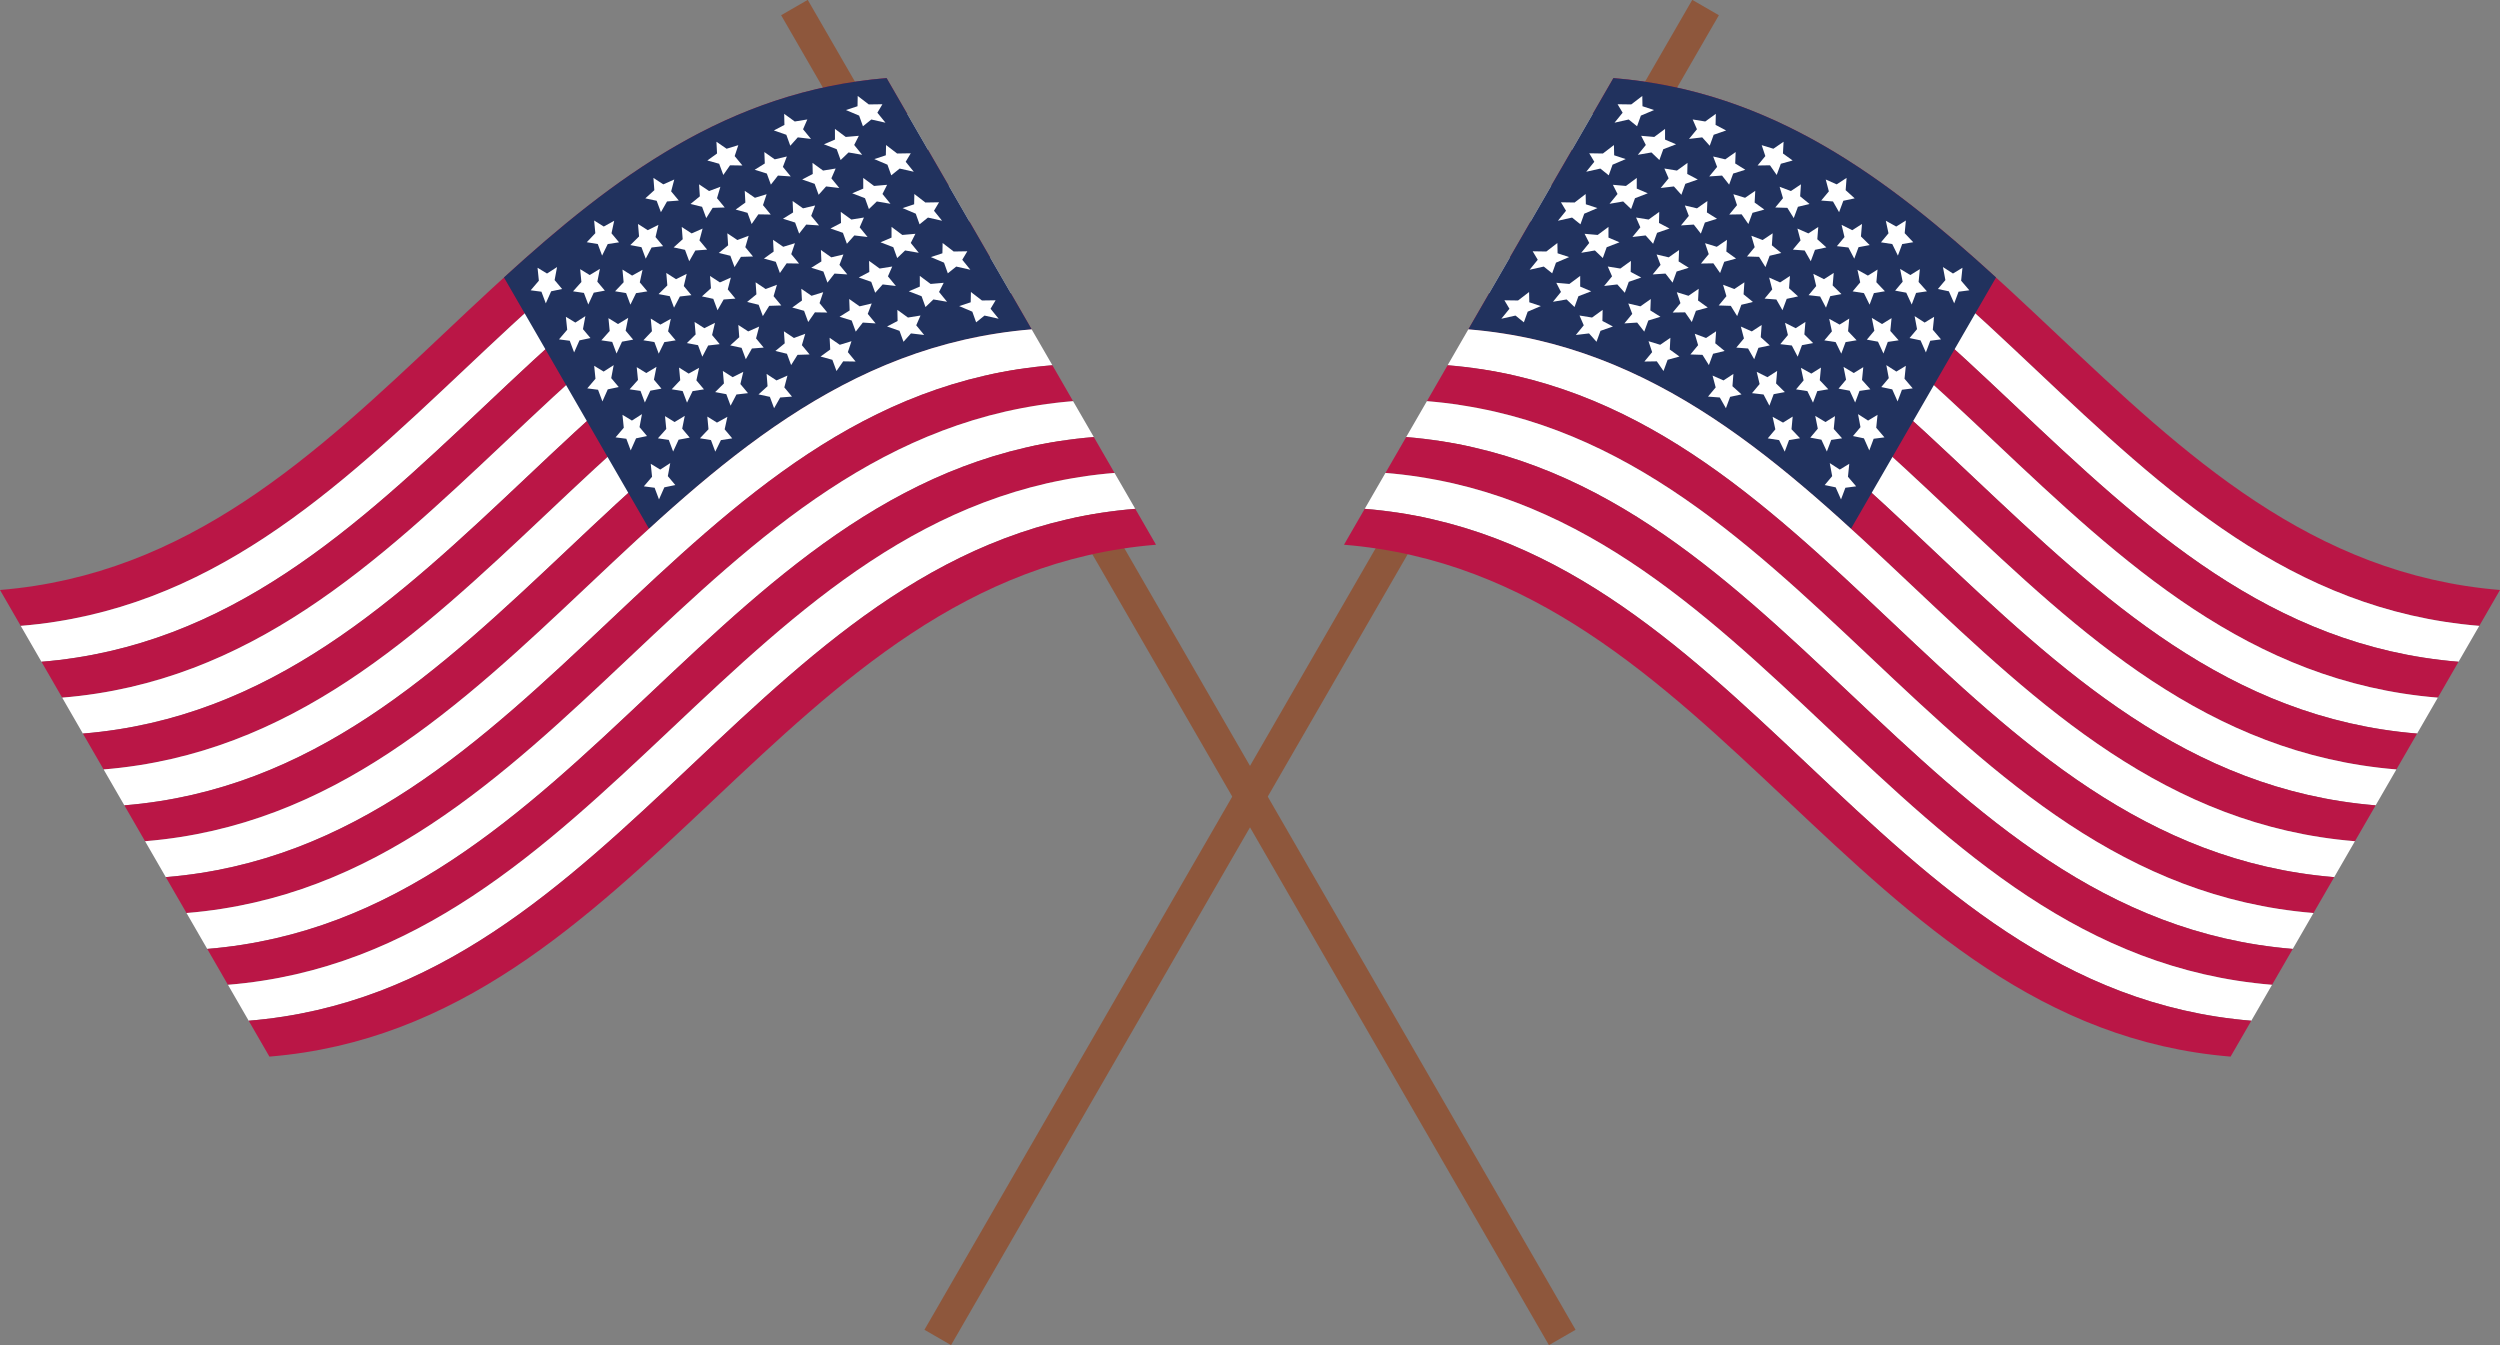 <?xml version="1.0" encoding="UTF-8"?><svg xmlns="http://www.w3.org/2000/svg" xmlns:xlink="http://www.w3.org/1999/xlink" height="215.2" preserveAspectRatio="xMidYMid meet" version="1.0" viewBox="50.0 142.4 400.0 215.2" width="400.0" zoomAndPan="magnify"><rect x="50.0" y="142.4" width="400.0" height="215.2" fill="#808080" stroke="none"/><g><g id="change1_1"><path d="M 197.91 355.164 L 320.762 142.379 L 325.02 144.836 L 202.168 357.621 L 197.91 355.164" fill="#8e573c"/></g><g id="change2_1"><path d="M 446.684 242.539 C 386.469 237.637 365.047 165.539 304.828 160.641 C 305.934 158.727 307.039 156.812 308.145 154.895 C 368.359 159.797 389.781 231.895 450 236.797 C 448.895 238.711 447.789 240.625 446.684 242.539" fill="#ba1646"/></g><g id="change3_1"><path d="M 443.367 248.281 C 383.152 243.379 361.73 171.285 301.516 166.383 C 302.617 164.469 303.723 162.555 304.828 160.641 C 365.047 165.539 386.469 237.637 446.684 242.539 C 445.578 244.453 444.473 246.367 443.367 248.281" fill="#fff"/></g><g id="change2_2"><path d="M 440.055 254.023 C 379.836 249.125 358.414 177.027 298.195 172.125 C 299.305 170.211 300.406 168.297 301.516 166.383 C 361.73 171.285 383.152 243.379 443.367 248.281 C 442.262 250.195 441.156 252.109 440.055 254.023" fill="#ba1646"/></g><g id="change3_2"><path d="M 436.738 259.77 C 376.52 254.867 355.098 182.77 294.883 177.867 C 295.988 175.953 297.094 174.039 298.195 172.125 C 358.414 177.027 379.836 249.125 440.055 254.023 C 438.945 255.941 437.844 257.855 436.738 259.77" fill="#fff"/></g><g id="change2_3"><path d="M 433.422 265.512 C 373.203 260.609 351.781 188.516 291.566 183.613 C 292.672 181.695 293.777 179.781 294.883 177.867 C 355.098 182.77 376.52 254.867 436.738 259.77 C 435.633 261.684 434.527 263.598 433.422 265.512" fill="#ba1646"/></g><g id="change3_3"><path d="M 430.105 271.254 C 369.891 266.352 348.469 194.258 288.25 189.355 C 289.355 187.441 290.461 185.527 291.566 183.613 C 351.781 188.516 373.203 260.609 433.422 265.512 C 432.316 267.426 431.211 269.34 430.105 271.254" fill="#fff"/></g><g id="change2_4"><path d="M 426.789 276.996 C 366.574 272.098 345.152 200 284.934 195.098 C 286.039 193.184 287.145 191.27 288.25 189.355 C 348.469 194.258 369.891 266.352 430.105 271.254 C 429 273.168 427.895 275.082 426.789 276.996" fill="#ba1646"/></g><g id="change4_1"><path d="M 308.145 154.895 C 307.039 156.812 305.934 158.727 304.828 160.641 C 303.723 162.555 302.617 164.469 301.516 166.383 C 300.406 168.297 299.305 170.211 298.195 172.125 C 297.094 174.039 295.988 175.953 294.883 177.867 C 293.777 179.781 292.672 181.695 291.566 183.613 C 290.461 185.527 289.355 187.441 288.25 189.355 C 287.145 191.27 286.039 193.184 284.934 195.098 C 310.289 197.16 328.766 211.137 346.156 226.996 C 347.262 225.082 348.367 223.168 349.473 221.254 C 350.578 219.34 351.684 217.426 352.789 215.512 C 353.895 213.594 354.996 211.68 356.105 209.766 C 357.211 207.852 358.312 205.938 359.418 204.023 C 360.523 202.109 361.629 200.195 362.734 198.281 C 363.84 196.367 364.945 194.453 366.051 192.535 C 367.156 190.621 368.262 188.707 369.367 186.793 C 351.977 170.938 333.5 156.961 308.145 154.895" fill="#21325e"/></g><g id="change3_4"><path d="M 423.473 282.742 C 363.258 277.84 341.836 205.742 281.617 200.84 C 282.723 198.926 283.828 197.012 284.934 195.098 C 345.152 200 366.574 272.098 426.789 276.996 C 425.684 278.91 424.578 280.828 423.473 282.742" fill="#fff"/></g><g id="change2_5"><path d="M 420.156 288.484 C 359.941 283.582 338.52 211.484 278.305 206.586 C 279.406 204.672 280.516 202.754 281.617 200.84 C 341.836 205.742 363.258 277.84 423.473 282.742 C 422.367 284.656 421.262 286.57 420.156 288.484" fill="#ba1646"/></g><g id="change3_5"><path d="M 416.844 294.227 C 356.625 289.324 335.203 217.23 274.988 212.328 C 276.094 210.414 277.195 208.5 278.305 206.586 C 338.52 211.484 359.941 283.582 420.156 288.484 C 419.055 290.398 417.945 292.312 416.844 294.227" fill="#fff"/></g><g id="change2_6"><path d="M 413.527 299.969 C 353.309 295.066 331.887 222.973 271.672 218.07 C 272.777 216.156 273.883 214.242 274.988 212.328 C 335.203 217.23 356.625 289.324 416.844 294.227 C 415.738 296.141 414.633 298.055 413.527 299.969" fill="#ba1646"/></g><g id="change3_6"><path d="M 410.211 305.715 C 349.992 300.812 328.57 228.715 268.355 223.812 C 269.461 221.898 270.566 219.984 271.672 218.07 C 331.887 222.973 353.309 295.066 413.527 299.969 C 412.422 301.887 411.316 303.801 410.211 305.715" fill="#fff"/></g><g id="change2_7"><path d="M 406.895 311.457 C 346.68 306.555 325.258 234.457 265.039 229.559 C 266.145 227.641 267.25 225.727 268.355 223.812 C 328.57 228.715 349.992 300.812 410.211 305.715 C 409.105 307.629 408 309.543 406.895 311.457" fill="#ba1646"/></g><g id="change3_7"><path d="M 310.59 161.52 C 311.039 161.875 311.488 162.238 311.93 162.605 C 312.133 162.035 312.336 161.469 312.539 160.898 C 313.246 160.598 313.945 160.301 314.648 160.008 C 314.035 159.797 313.418 159.594 312.797 159.398 C 312.785 158.848 312.773 158.301 312.766 157.754 C 312.176 158.203 311.586 158.656 310.996 159.109 C 310.273 159.09 309.547 159.078 308.812 159.078 C 309.086 159.523 309.355 159.977 309.621 160.434 C 309.191 160.965 308.758 161.496 308.324 162.031 C 309.082 161.855 309.84 161.684 310.59 161.52" fill="#fff"/></g><g id="change3_8"><path d="M 322.355 164.379 C 322.758 164.82 323.156 165.266 323.555 165.719 C 323.766 165.133 323.977 164.551 324.188 163.965 C 324.855 163.73 325.52 163.5 326.18 163.273 C 325.621 162.969 325.059 162.676 324.492 162.387 C 324.508 161.793 324.52 161.203 324.531 160.613 C 323.969 161.02 323.402 161.43 322.84 161.84 C 322.172 161.723 321.504 161.613 320.828 161.512 C 321.059 162.031 321.285 162.555 321.512 163.082 C 321.09 163.598 320.668 164.113 320.242 164.629 C 320.953 164.539 321.656 164.457 322.355 164.379" fill="#fff"/></g><g id="change3_9"><path d="M 333.195 168.848 C 333.559 169.359 333.914 169.875 334.27 170.395 C 334.492 169.797 334.711 169.199 334.934 168.602 C 335.562 168.426 336.195 168.25 336.824 168.078 C 336.312 167.699 335.793 167.324 335.273 166.957 C 335.309 166.332 335.34 165.703 335.371 165.078 C 334.828 165.449 334.285 165.824 333.742 166.199 C 333.121 166 332.5 165.809 331.871 165.625 C 332.07 166.203 332.262 166.789 332.453 167.375 C 332.039 167.875 331.625 168.379 331.211 168.879 C 331.875 168.863 332.539 168.852 333.195 168.848" fill="#fff"/></g><g id="change3_10"><path d="M 343.277 174.633 C 343.605 175.203 343.93 175.773 344.254 176.352 C 344.48 175.742 344.707 175.133 344.934 174.523 C 345.539 174.395 346.145 174.262 346.75 174.137 C 346.27 173.695 345.789 173.262 345.305 172.828 C 345.355 172.172 345.402 171.52 345.453 170.863 C 344.926 171.207 344.398 171.551 343.871 171.898 C 343.289 171.633 342.703 171.375 342.117 171.121 C 342.285 171.754 342.453 172.383 342.617 173.02 C 342.207 173.508 341.801 174 341.391 174.488 C 342.023 174.531 342.648 174.582 343.277 174.633" fill="#fff"/></g><g id="change3_11"><path d="M 352.762 181.449 C 353.062 182.062 353.363 182.676 353.664 183.297 C 353.895 182.68 354.125 182.062 354.355 181.445 C 354.945 181.348 355.531 181.25 356.117 181.156 C 355.664 180.672 355.207 180.188 354.75 179.711 C 354.812 179.031 354.875 178.355 354.938 177.68 C 354.422 178.004 353.91 178.324 353.395 178.648 C 352.84 178.336 352.285 178.027 351.73 177.723 C 351.875 178.387 352.02 179.059 352.16 179.727 C 351.762 180.211 351.355 180.691 350.953 181.172 C 351.559 181.262 352.16 181.355 352.762 181.449" fill="#fff"/></g><g id="change3_12"><path d="M 361.816 189.008 C 362.102 189.652 362.387 190.293 362.672 190.938 C 362.902 190.316 363.137 189.695 363.371 189.074 C 363.945 188.996 364.52 188.922 365.094 188.848 C 364.656 188.336 364.219 187.824 363.781 187.312 C 363.852 186.621 363.922 185.93 363.992 185.242 C 363.484 185.547 362.98 185.855 362.477 186.164 C 361.941 185.816 361.406 185.473 360.871 185.129 C 361 185.824 361.133 186.52 361.262 187.215 C 360.859 187.688 360.461 188.164 360.062 188.641 C 360.645 188.762 361.23 188.883 361.816 189.008" fill="#fff"/></g><g id="change3_13"><path d="M 314.234 166.793 C 314.66 167.191 315.082 167.598 315.5 168.008 C 315.711 167.43 315.914 166.855 316.125 166.277 C 316.809 166.012 317.492 165.75 318.172 165.488 C 317.586 165.23 317 164.98 316.406 164.734 C 316.406 164.164 316.41 163.594 316.41 163.023 C 315.836 163.453 315.258 163.883 314.68 164.312 C 313.988 164.246 313.289 164.184 312.586 164.129 C 312.836 164.613 313.086 165.102 313.332 165.598 C 312.902 166.121 312.477 166.645 312.051 167.168 C 312.781 167.035 313.512 166.91 314.234 166.793" fill="#fff"/></g><g id="change3_14"><path d="M 325.527 170.492 C 325.91 170.969 326.285 171.453 326.66 171.941 C 326.879 171.352 327.094 170.758 327.309 170.168 C 327.957 169.961 328.605 169.762 329.25 169.562 C 328.715 169.219 328.176 168.883 327.633 168.555 C 327.656 167.941 327.68 167.332 327.703 166.727 C 327.152 167.113 326.598 167.504 326.043 167.895 C 325.402 167.738 324.754 167.586 324.105 167.438 C 324.316 167.992 324.527 168.547 324.738 169.105 C 324.32 169.609 323.898 170.121 323.48 170.629 C 324.168 170.578 324.848 170.531 325.527 170.492" fill="#fff"/></g><g id="change3_15"><path d="M 335.977 175.656 C 336.32 176.199 336.66 176.746 337 177.297 C 337.223 176.695 337.445 176.09 337.668 175.488 C 338.285 175.332 338.906 175.184 339.52 175.035 C 339.023 174.621 338.527 174.215 338.023 173.812 C 338.066 173.172 338.109 172.531 338.152 171.891 C 337.617 172.246 337.082 172.605 336.547 172.965 C 335.949 172.73 335.344 172.504 334.738 172.285 C 334.922 172.891 335.102 173.5 335.277 174.109 C 334.867 174.605 334.453 175.102 334.043 175.598 C 334.691 175.613 335.336 175.633 335.977 175.656" fill="#fff"/></g><g id="change3_16"><path d="M 345.746 182 C 346.059 182.594 346.371 183.188 346.684 183.789 C 346.91 183.176 347.141 182.562 347.367 181.949 C 347.965 181.836 348.559 181.723 349.152 181.613 C 348.688 181.148 348.223 180.688 347.75 180.23 C 347.809 179.566 347.863 178.898 347.922 178.234 C 347.398 178.562 346.883 178.898 346.359 179.23 C 345.793 178.941 345.227 178.656 344.652 178.375 C 344.809 179.023 344.965 179.676 345.117 180.328 C 344.711 180.812 344.309 181.301 343.902 181.785 C 344.52 181.855 345.133 181.926 345.746 182" fill="#fff"/></g><g id="change3_17"><path d="M 355 189.23 C 355.293 189.859 355.586 190.492 355.875 191.125 C 356.109 190.508 356.34 189.887 356.574 189.266 C 357.152 189.18 357.734 189.098 358.312 189.012 C 357.867 188.512 357.422 188.012 356.977 187.516 C 357.043 186.832 357.109 186.148 357.176 185.465 C 356.668 185.777 356.156 186.09 355.648 186.406 C 355.105 186.074 354.562 185.746 354.016 185.418 C 354.152 186.102 354.289 186.785 354.426 187.469 C 354.023 187.949 353.621 188.426 353.223 188.902 C 353.816 189.012 354.41 189.121 355 189.23" fill="#fff"/></g><g id="change3_18"><path d="M 306.055 169.371 C 306.508 169.727 306.953 170.086 307.398 170.453 C 307.602 169.887 307.805 169.316 308.008 168.75 C 308.715 168.445 309.414 168.148 310.113 167.855 C 309.504 167.645 308.887 167.441 308.266 167.246 C 308.258 166.695 308.242 166.148 308.23 165.602 C 307.645 166.055 307.055 166.508 306.465 166.961 C 305.742 166.941 305.016 166.93 304.281 166.926 C 304.555 167.375 304.824 167.828 305.09 168.285 C 304.656 168.816 304.227 169.348 303.793 169.879 C 304.551 169.703 305.305 169.535 306.055 169.371" fill="#fff"/></g><g id="change3_19"><path d="M 317.824 172.23 C 318.227 172.672 318.625 173.117 319.02 173.566 C 319.234 172.984 319.445 172.398 319.656 171.812 C 320.324 171.578 320.988 171.352 321.648 171.121 C 321.09 170.82 320.527 170.523 319.961 170.234 C 319.977 169.641 319.988 169.051 320 168.461 C 319.438 168.871 318.871 169.277 318.309 169.691 C 317.641 169.574 316.969 169.465 316.297 169.363 C 316.523 169.883 316.754 170.406 316.98 170.934 C 316.559 171.449 316.137 171.965 315.711 172.48 C 316.422 172.391 317.125 172.309 317.824 172.23" fill="#fff"/></g><g id="change3_20"><path d="M 328.664 176.695 C 329.027 177.207 329.387 177.727 329.738 178.246 C 329.961 177.648 330.18 177.051 330.398 176.453 C 331.031 176.273 331.664 176.102 332.293 175.93 C 331.777 175.551 331.262 175.176 330.742 174.809 C 330.773 174.18 330.809 173.555 330.84 172.93 C 330.297 173.301 329.754 173.676 329.211 174.047 C 328.59 173.852 327.969 173.66 327.34 173.473 C 327.535 174.055 327.73 174.637 327.922 175.223 C 327.508 175.727 327.094 176.227 326.68 176.727 C 327.344 176.715 328.008 176.703 328.664 176.695" fill="#fff"/></g><g id="change3_21"><path d="M 338.746 182.48 C 339.074 183.051 339.398 183.625 339.723 184.199 C 339.949 183.594 340.176 182.984 340.398 182.375 C 341.008 182.242 341.613 182.113 342.219 181.984 C 341.738 181.547 341.258 181.109 340.77 180.68 C 340.82 180.023 340.871 179.367 340.922 178.715 C 340.395 179.059 339.867 179.402 339.34 179.746 C 338.758 179.484 338.176 179.227 337.586 178.973 C 337.754 179.602 337.922 180.234 338.086 180.867 C 337.676 181.359 337.27 181.848 336.859 182.34 C 337.488 182.383 338.117 182.43 338.746 182.48" fill="#fff"/></g><g id="change3_22"><path d="M 348.23 189.301 C 348.531 189.91 348.832 190.527 349.133 191.145 C 349.363 190.527 349.594 189.91 349.824 189.297 C 350.41 189.195 351 189.102 351.586 189.004 C 351.133 188.52 350.676 188.039 350.219 187.559 C 350.281 186.883 350.344 186.207 350.406 185.531 C 349.891 185.852 349.379 186.176 348.863 186.496 C 348.309 186.184 347.754 185.875 347.195 185.57 C 347.344 186.238 347.488 186.906 347.633 187.578 C 347.227 188.059 346.824 188.539 346.422 189.02 C 347.023 189.109 347.629 189.203 348.23 189.301" fill="#fff"/></g><g id="change3_23"><path d="M 357.285 196.859 C 357.57 197.5 357.855 198.145 358.141 198.789 C 358.371 198.168 358.605 197.547 358.84 196.922 C 359.414 196.848 359.988 196.773 360.562 196.699 C 360.125 196.184 359.688 195.672 359.246 195.16 C 359.32 194.473 359.391 193.781 359.461 193.09 C 358.953 193.398 358.449 193.703 357.941 194.012 C 357.41 193.664 356.875 193.32 356.34 192.98 C 356.469 193.672 356.598 194.367 356.727 195.062 C 356.328 195.539 355.93 196.016 355.527 196.488 C 356.113 196.609 356.699 196.734 357.285 196.859" fill="#fff"/></g><g id="change3_24"><path d="M 309.707 174.633 C 310.133 175.031 310.555 175.438 310.977 175.848 C 311.184 175.27 311.391 174.691 311.598 174.117 C 312.281 173.852 312.965 173.59 313.645 173.328 C 313.062 173.07 312.473 172.816 311.879 172.574 C 311.883 172.004 311.883 171.434 311.883 170.863 C 311.309 171.293 310.73 171.723 310.152 172.152 C 309.461 172.086 308.762 172.023 308.062 171.969 C 308.312 172.453 308.559 172.941 308.805 173.438 C 308.379 173.961 307.949 174.48 307.523 175.008 C 308.254 174.875 308.984 174.75 309.707 174.633" fill="#fff"/></g><g id="change3_25"><path d="M 321.004 178.332 C 321.383 178.809 321.762 179.293 322.137 179.781 C 322.352 179.188 322.566 178.598 322.781 178.008 C 323.434 177.801 324.078 177.602 324.723 177.402 C 324.188 177.059 323.648 176.723 323.105 176.391 C 323.133 175.781 323.152 175.172 323.18 174.562 C 322.625 174.953 322.07 175.344 321.516 175.734 C 320.875 175.574 320.23 175.426 319.578 175.277 C 319.793 175.828 320.004 176.387 320.211 176.941 C 319.793 177.449 319.375 177.961 318.953 178.469 C 319.641 178.418 320.324 178.371 321.004 178.332" fill="#fff"/></g><g id="change3_26"><path d="M 331.449 183.496 C 331.793 184.039 332.133 184.586 332.473 185.137 C 332.695 184.531 332.918 183.93 333.141 183.324 C 333.762 183.172 334.379 183.023 334.996 182.875 C 334.5 182.461 334 182.055 333.5 181.652 C 333.543 181.012 333.586 180.371 333.625 179.73 C 333.094 180.086 332.559 180.445 332.02 180.805 C 331.422 180.57 330.82 180.344 330.215 180.121 C 330.395 180.73 330.574 181.34 330.75 181.949 C 330.34 182.445 329.93 182.941 329.52 183.438 C 330.164 183.453 330.809 183.473 331.449 183.496" fill="#fff"/></g><g id="change3_27"><path d="M 341.219 189.84 C 341.531 190.434 341.844 191.027 342.156 191.629 C 342.383 191.016 342.613 190.402 342.84 189.789 C 343.438 189.676 344.031 189.562 344.629 189.453 C 344.16 188.988 343.695 188.527 343.227 188.07 C 343.281 187.402 343.34 186.738 343.395 186.07 C 342.875 186.402 342.355 186.734 341.836 187.07 C 341.27 186.781 340.699 186.492 340.129 186.215 C 340.285 186.863 340.438 187.516 340.594 188.168 C 340.188 188.652 339.781 189.141 339.375 189.625 C 339.992 189.691 340.605 189.766 341.219 189.84" fill="#fff"/></g><g id="change3_28"><path d="M 350.477 197.07 C 350.77 197.699 351.059 198.332 351.352 198.965 C 351.582 198.344 351.812 197.727 352.047 197.105 C 352.629 197.02 353.207 196.938 353.785 196.852 C 353.344 196.352 352.895 195.852 352.449 195.355 C 352.516 194.672 352.582 193.988 352.648 193.305 C 352.141 193.617 351.633 193.93 351.121 194.246 C 350.578 193.914 350.035 193.586 349.488 193.258 C 349.629 193.941 349.766 194.625 349.898 195.309 C 349.496 195.785 349.098 196.266 348.695 196.742 C 349.289 196.852 349.883 196.961 350.477 197.07" fill="#fff"/></g><g id="change3_29"><path d="M 301.531 177.211 C 301.98 177.562 302.43 177.926 302.871 178.293 C 303.074 177.727 303.277 177.156 303.48 176.59 C 304.188 176.285 304.891 175.988 305.59 175.695 C 304.977 175.484 304.359 175.281 303.738 175.086 C 303.73 174.535 303.719 173.988 303.703 173.441 C 303.117 173.895 302.527 174.344 301.938 174.801 C 301.215 174.781 300.488 174.77 299.754 174.766 C 300.027 175.215 300.297 175.664 300.562 176.121 C 300.133 176.656 299.699 177.188 299.27 177.719 C 300.023 177.543 300.777 177.371 301.531 177.211" fill="#fff"/></g><g id="change3_30"><path d="M 313.301 180.07 C 313.699 180.512 314.102 180.957 314.496 181.406 C 314.707 180.82 314.922 180.238 315.133 179.652 C 315.797 179.418 316.461 179.188 317.121 178.961 C 316.562 178.66 316.004 178.363 315.438 178.074 C 315.449 177.48 315.461 176.891 315.477 176.301 C 314.91 176.711 314.348 177.117 313.781 177.527 C 313.113 177.414 312.441 177.305 311.77 177.203 C 312 177.723 312.23 178.246 312.453 178.773 C 312.031 179.289 311.609 179.805 311.188 180.32 C 311.895 180.23 312.598 180.145 313.301 180.07" fill="#fff"/></g><g id="change3_31"><path d="M 324.141 184.535 C 324.5 185.047 324.859 185.562 325.215 186.086 C 325.434 185.488 325.652 184.891 325.875 184.289 C 326.508 184.113 327.141 183.938 327.77 183.77 C 327.254 183.391 326.734 183.016 326.215 182.648 C 326.25 182.02 326.281 181.395 326.316 180.77 C 325.773 181.141 325.23 181.512 324.684 181.887 C 324.062 181.691 323.441 181.5 322.812 181.312 C 323.012 181.895 323.203 182.477 323.398 183.062 C 322.98 183.562 322.566 184.066 322.152 184.566 C 322.816 184.551 323.48 184.543 324.141 184.535" fill="#fff"/></g><g id="change3_32"><path d="M 334.219 190.32 C 334.547 190.891 334.871 191.465 335.195 192.039 C 335.422 191.43 335.648 190.824 335.875 190.215 C 336.48 190.082 337.086 189.953 337.691 189.824 C 337.211 189.387 336.73 188.949 336.246 188.52 C 336.297 187.863 336.348 187.207 336.395 186.555 C 335.867 186.898 335.344 187.242 334.812 187.586 C 334.23 187.324 333.648 187.066 333.062 186.812 C 333.227 187.441 333.395 188.074 333.559 188.707 C 333.148 189.195 332.742 189.688 332.336 190.18 C 332.965 190.223 333.594 190.27 334.219 190.32" fill="#fff"/></g><g id="change3_33"><path d="M 343.703 197.137 C 344.008 197.75 344.309 198.367 344.605 198.984 C 344.836 198.367 345.066 197.75 345.297 197.133 C 345.887 197.035 346.473 196.938 347.059 196.844 C 346.605 196.359 346.148 195.879 345.691 195.398 C 345.754 194.723 345.816 194.047 345.879 193.371 C 345.363 193.691 344.852 194.016 344.336 194.336 C 343.781 194.023 343.227 193.715 342.672 193.41 C 342.816 194.078 342.961 194.746 343.105 195.418 C 342.699 195.898 342.297 196.379 341.895 196.859 C 342.5 196.949 343.102 197.043 343.703 197.137" fill="#fff"/></g><g id="change3_34"><path d="M 352.758 204.699 C 353.043 205.34 353.328 205.984 353.613 206.629 C 353.848 206.008 354.078 205.387 354.312 204.762 C 354.891 204.688 355.465 204.613 356.035 204.539 C 355.602 204.023 355.16 203.512 354.723 203 C 354.793 202.312 354.863 201.621 354.934 200.93 C 354.43 201.238 353.922 201.543 353.418 201.852 C 352.883 201.504 352.348 201.16 351.812 200.82 C 351.941 201.512 352.074 202.207 352.203 202.902 C 351.801 203.379 351.402 203.855 351.004 204.328 C 351.59 204.449 352.176 204.574 352.758 204.699" fill="#fff"/></g><g id="change3_35"><path d="M 305.184 182.473 C 305.605 182.871 306.031 183.273 306.449 183.688 C 306.656 183.109 306.863 182.531 307.07 181.957 C 307.758 181.688 308.438 181.426 309.117 181.168 C 308.535 180.91 307.945 180.656 307.355 180.414 C 307.355 179.844 307.355 179.273 307.355 178.703 C 306.781 179.133 306.203 179.562 305.629 179.992 C 304.934 179.922 304.234 179.863 303.535 179.809 C 303.785 180.293 304.031 180.781 304.277 181.273 C 303.852 181.797 303.426 182.32 302.996 182.848 C 303.73 182.715 304.457 182.59 305.184 182.473" fill="#fff"/></g><g id="change3_36"><path d="M 316.477 186.172 C 316.855 186.648 317.234 187.133 317.609 187.621 C 317.824 187.027 318.039 186.438 318.258 185.844 C 318.906 185.641 319.555 185.441 320.199 185.242 C 319.66 184.898 319.121 184.562 318.578 184.23 C 318.605 183.621 318.629 183.012 318.652 182.402 C 318.098 182.793 317.547 183.184 316.992 183.574 C 316.348 183.414 315.703 183.266 315.055 183.117 C 315.266 183.668 315.477 184.223 315.688 184.781 C 315.266 185.289 314.848 185.797 314.43 186.309 C 315.113 186.258 315.797 186.211 316.477 186.172" fill="#fff"/></g><g id="change3_37"><path d="M 326.926 191.336 C 327.27 191.879 327.609 192.426 327.945 192.977 C 328.172 192.371 328.395 191.77 328.617 191.164 C 329.234 191.012 329.855 190.859 330.469 190.715 C 329.973 190.301 329.477 189.895 328.973 189.492 C 329.016 188.852 329.059 188.211 329.102 187.57 C 328.566 187.926 328.031 188.285 327.496 188.645 C 326.895 188.41 326.293 188.184 325.688 187.961 C 325.867 188.566 326.047 189.18 326.227 189.789 C 325.812 190.285 325.402 190.781 324.992 191.273 C 325.637 191.293 326.281 191.312 326.926 191.336" fill="#fff"/></g><g id="change3_38"><path d="M 336.691 197.68 C 337.008 198.273 337.32 198.867 337.629 199.469 C 337.859 198.855 338.086 198.242 338.316 197.629 C 338.91 197.516 339.508 197.402 340.102 197.293 C 339.637 196.828 339.168 196.367 338.699 195.91 C 338.758 195.242 338.812 194.578 338.867 193.91 C 338.348 194.242 337.828 194.574 337.309 194.91 C 336.742 194.617 336.172 194.332 335.602 194.051 C 335.758 194.703 335.91 195.355 336.066 196.008 C 335.66 196.492 335.254 196.98 334.848 197.465 C 335.465 197.531 336.078 197.605 336.691 197.68" fill="#fff"/></g><g id="change3_39"><path d="M 345.949 204.91 C 346.242 205.539 346.531 206.172 346.824 206.805 C 347.059 206.184 347.289 205.566 347.52 204.945 C 348.102 204.859 348.684 204.773 349.262 204.691 C 348.816 204.191 348.371 203.691 347.922 203.195 C 347.988 202.512 348.059 201.824 348.125 201.145 C 347.613 201.457 347.105 201.77 346.598 202.086 C 346.055 201.754 345.512 201.426 344.965 201.098 C 345.102 201.781 345.238 202.465 345.371 203.148 C 344.973 203.625 344.57 204.105 344.168 204.582 C 344.766 204.688 345.355 204.801 345.949 204.91" fill="#fff"/></g><g id="change3_40"><path d="M 297.004 185.051 C 297.453 185.402 297.902 185.766 298.348 186.133 C 298.551 185.562 298.754 184.996 298.957 184.426 C 299.66 184.125 300.363 183.828 301.062 183.535 C 300.453 183.324 299.836 183.121 299.215 182.926 C 299.203 182.375 299.191 181.828 299.18 181.281 C 298.59 181.73 298.004 182.184 297.41 182.641 C 296.688 182.617 295.961 182.609 295.23 182.605 C 295.504 183.055 295.77 183.504 296.039 183.961 C 295.605 184.492 295.176 185.027 294.742 185.559 C 295.5 185.383 296.254 185.211 297.004 185.051" fill="#fff"/></g><g id="change3_41"><path d="M 308.773 187.91 C 309.176 188.348 309.574 188.797 309.969 189.246 C 310.184 188.66 310.395 188.078 310.605 187.492 C 311.27 187.258 311.938 187.027 312.598 186.801 C 312.039 186.5 311.477 186.203 310.91 185.914 C 310.922 185.32 310.938 184.73 310.949 184.141 C 310.387 184.551 309.82 184.957 309.254 185.367 C 308.59 185.254 307.918 185.145 307.242 185.043 C 307.473 185.562 307.703 186.086 307.93 186.613 C 307.508 187.129 307.082 187.645 306.66 188.156 C 307.367 188.07 308.07 187.984 308.773 187.91" fill="#fff"/></g><g id="change3_42"><path d="M 319.613 192.375 C 319.977 192.887 320.332 193.402 320.688 193.926 C 320.906 193.324 321.129 192.73 321.348 192.129 C 321.98 191.953 322.613 191.777 323.242 191.605 C 322.727 191.227 322.211 190.855 321.688 190.484 C 321.723 189.859 321.758 189.23 321.789 188.605 C 321.246 188.98 320.703 189.352 320.156 189.727 C 319.539 189.531 318.914 189.34 318.289 189.152 C 318.484 189.734 318.68 190.316 318.871 190.902 C 318.457 191.402 318.043 191.906 317.629 192.406 C 318.293 192.391 318.953 192.383 319.613 192.375" fill="#fff"/></g><g id="change3_43"><path d="M 329.691 198.16 C 330.02 198.73 330.348 199.305 330.672 199.879 C 330.895 199.27 331.121 198.66 331.348 198.055 C 331.953 197.922 332.562 197.793 333.164 197.664 C 332.688 197.223 332.203 196.789 331.719 196.355 C 331.77 195.699 331.82 195.047 331.867 194.395 C 331.344 194.734 330.816 195.082 330.289 195.426 C 329.707 195.164 329.121 194.902 328.535 194.652 C 328.699 195.281 328.867 195.91 329.031 196.547 C 328.625 197.035 328.215 197.527 327.809 198.016 C 328.438 198.062 329.066 198.109 329.691 198.16" fill="#fff"/></g><g id="change3_44"><path d="M 339.18 204.977 C 339.48 205.59 339.781 206.203 340.078 206.824 C 340.312 206.207 340.543 205.59 340.773 204.973 C 341.359 204.875 341.945 204.777 342.531 204.684 C 342.078 204.199 341.621 203.715 341.164 203.238 C 341.23 202.562 341.289 201.887 341.352 201.211 C 340.84 201.531 340.324 201.855 339.812 202.176 C 339.258 201.863 338.703 201.555 338.145 201.25 C 338.289 201.914 338.434 202.586 338.578 203.258 C 338.176 203.738 337.773 204.219 337.367 204.699 C 337.973 204.789 338.574 204.883 339.18 204.977" fill="#fff"/></g><g id="change3_45"><path d="M 348.23 212.535 C 348.52 213.18 348.805 213.82 349.086 214.469 C 349.32 213.848 349.555 213.223 349.785 212.602 C 350.363 212.527 350.938 212.449 351.512 212.379 C 351.074 211.863 350.637 211.352 350.195 210.84 C 350.266 210.148 350.34 209.461 350.406 208.77 C 349.902 209.074 349.395 209.383 348.891 209.691 C 348.355 209.344 347.82 209 347.285 208.66 C 347.418 209.352 347.547 210.047 347.676 210.742 C 347.277 211.219 346.875 211.691 346.477 212.168 C 347.062 212.289 347.648 212.414 348.23 212.535" fill="#fff"/></g><g id="change3_46"><path d="M 300.656 190.312 C 301.082 190.711 301.504 191.113 301.922 191.527 C 302.133 190.949 302.34 190.371 302.547 189.797 C 303.23 189.527 303.914 189.266 304.594 189.008 C 304.008 188.75 303.422 188.496 302.828 188.254 C 302.828 187.684 302.832 187.109 302.832 186.543 C 302.258 186.973 301.68 187.402 301.102 187.832 C 300.41 187.762 299.711 187.699 299.008 187.648 C 299.258 188.133 299.508 188.621 299.754 189.113 C 299.324 189.637 298.898 190.16 298.473 190.684 C 299.203 190.555 299.934 190.43 300.656 190.312" fill="#fff"/></g><g id="change3_47"><path d="M 311.949 194.012 C 312.328 194.488 312.707 194.973 313.082 195.461 C 313.301 194.867 313.516 194.277 313.73 193.684 C 314.379 193.48 315.027 193.277 315.672 193.082 C 315.137 192.738 314.598 192.402 314.055 192.07 C 314.078 191.461 314.102 190.852 314.125 190.242 C 313.574 190.633 313.02 191.023 312.465 191.414 C 311.824 191.254 311.176 191.102 310.527 190.957 C 310.738 191.508 310.949 192.062 311.16 192.621 C 310.742 193.129 310.32 193.637 309.902 194.145 C 310.59 194.098 311.27 194.051 311.949 194.012" fill="#fff"/></g><g id="change3_48"><path d="M 322.398 199.176 C 322.742 199.719 323.082 200.266 323.422 200.816 C 323.645 200.211 323.867 199.609 324.09 199.004 C 324.711 198.852 325.328 198.699 325.941 198.555 C 325.445 198.141 324.949 197.734 324.445 197.332 C 324.488 196.691 324.531 196.051 324.574 195.406 C 324.039 195.766 323.504 196.121 322.969 196.48 C 322.371 196.25 321.766 196.023 321.16 195.801 C 321.344 196.406 321.52 197.016 321.699 197.629 C 321.289 198.125 320.875 198.617 320.465 199.113 C 321.113 199.133 321.758 199.152 322.398 199.176" fill="#fff"/></g><g id="change3_49"><path d="M 332.168 205.52 C 332.48 206.113 332.793 206.707 333.105 207.309 C 333.332 206.691 333.562 206.082 333.789 205.469 C 334.387 205.355 334.98 205.242 335.574 205.133 C 335.109 204.668 334.645 204.207 334.172 203.75 C 334.23 203.082 334.285 202.418 334.344 201.75 C 333.82 202.082 333.305 202.414 332.781 202.75 C 332.215 202.457 331.648 202.172 331.074 201.891 C 331.23 202.539 331.387 203.191 331.539 203.848 C 331.133 204.332 330.73 204.816 330.32 205.305 C 330.938 205.371 331.555 205.445 332.168 205.52" fill="#fff"/></g><g id="change3_50"><path d="M 341.422 212.75 C 341.715 213.379 342.008 214.012 342.297 214.645 C 342.531 214.023 342.762 213.402 342.996 212.785 C 343.574 212.699 344.156 212.613 344.734 212.531 C 344.289 212.031 343.844 211.531 343.398 211.035 C 343.465 210.352 343.531 209.664 343.598 208.98 C 343.09 209.297 342.578 209.609 342.07 209.926 C 341.527 209.594 340.984 209.266 340.438 208.938 C 340.574 209.621 340.711 210.305 340.848 210.988 C 340.445 211.465 340.047 211.945 339.645 212.422 C 340.238 212.527 340.832 212.637 341.422 212.75" fill="#fff"/></g><g id="change3_51"><path d="M 292.477 192.891 C 292.93 193.242 293.379 193.605 293.82 193.973 C 294.023 193.402 294.227 192.836 294.43 192.266 C 295.137 191.965 295.836 191.668 296.535 191.375 C 295.926 191.164 295.309 190.961 294.688 190.766 C 294.68 190.215 294.664 189.668 294.652 189.121 C 294.062 189.57 293.477 190.023 292.887 190.477 C 292.164 190.457 291.438 190.445 290.703 190.445 C 290.977 190.895 291.246 191.344 291.512 191.801 C 291.078 192.332 290.648 192.867 290.215 193.398 C 290.973 193.223 291.727 193.051 292.477 192.891" fill="#fff"/></g><g id="change3_52"><path d="M 304.246 195.746 C 304.648 196.188 305.047 196.633 305.441 197.086 C 305.656 196.5 305.867 195.918 306.078 195.332 C 306.746 195.098 307.41 194.867 308.07 194.641 C 307.512 194.34 306.949 194.043 306.383 193.754 C 306.395 193.16 306.41 192.57 306.422 191.98 C 305.859 192.387 305.293 192.797 304.73 193.207 C 304.062 193.094 303.391 192.98 302.719 192.883 C 302.945 193.398 303.176 193.926 303.402 194.449 C 302.98 194.965 302.559 195.48 302.133 195.996 C 302.844 195.906 303.547 195.824 304.246 195.746" fill="#fff"/></g><g id="change3_53"><path d="M 315.09 200.215 C 315.449 200.727 315.809 201.242 316.16 201.766 C 316.383 201.164 316.602 200.566 316.82 199.969 C 317.453 199.793 318.086 199.617 318.715 199.445 C 318.199 199.066 317.684 198.691 317.164 198.324 C 317.195 197.699 317.23 197.07 317.262 196.445 C 316.719 196.82 316.176 197.191 315.633 197.566 C 315.012 197.367 314.391 197.176 313.762 196.992 C 313.961 197.57 314.152 198.156 314.344 198.742 C 313.93 199.242 313.516 199.746 313.102 200.246 C 313.766 200.23 314.43 200.219 315.09 200.215" fill="#fff"/></g><g id="change3_54"><path d="M 325.168 206 C 325.496 206.57 325.82 207.141 326.145 207.719 C 326.371 207.109 326.598 206.5 326.82 205.895 C 327.43 205.762 328.035 205.633 328.641 205.504 C 328.16 205.062 327.68 204.629 327.191 204.195 C 327.242 203.539 327.293 202.887 327.344 202.23 C 326.816 202.574 326.289 202.922 325.762 203.266 C 325.18 203.004 324.598 202.742 324.008 202.492 C 324.176 203.121 324.344 203.75 324.508 204.387 C 324.098 204.875 323.688 205.367 323.281 205.855 C 323.91 205.898 324.539 205.949 325.168 206" fill="#fff"/></g><g id="change3_55"><path d="M 334.652 212.816 C 334.953 213.43 335.254 214.043 335.555 214.664 C 335.785 214.047 336.016 213.43 336.246 212.812 C 336.836 212.715 337.422 212.617 338.008 212.523 C 337.555 212.039 337.098 211.555 336.641 211.078 C 336.703 210.398 336.766 209.723 336.828 209.051 C 336.312 209.371 335.801 209.691 335.285 210.016 C 334.73 209.703 334.176 209.395 333.617 209.09 C 333.766 209.754 333.91 210.426 334.055 211.094 C 333.648 211.578 333.246 212.059 332.844 212.539 C 333.445 212.629 334.051 212.723 334.652 212.816" fill="#fff"/></g><g id="change3_56"><path d="M 343.707 220.375 C 343.992 221.02 344.277 221.66 344.562 222.309 C 344.793 221.684 345.027 221.062 345.262 220.441 C 345.836 220.363 346.41 220.289 346.984 220.215 C 346.547 219.703 346.109 219.191 345.672 218.68 C 345.742 217.988 345.812 217.301 345.883 216.609 C 345.379 216.914 344.871 217.223 344.363 217.531 C 343.832 217.184 343.297 216.84 342.762 216.496 C 342.891 217.191 343.02 217.887 343.148 218.582 C 342.75 219.059 342.352 219.531 341.949 220.008 C 342.535 220.129 343.121 220.254 343.707 220.375" fill="#fff"/></g><g id="change1_2"><path d="M 302.09 355.164 L 179.238 142.379 L 174.98 144.836 L 297.832 357.621 L 302.09 355.164" fill="#8e573c"/></g><g id="change2_8"><path d="M 53.316 242.539 C 113.531 237.637 134.953 165.539 195.172 160.641 C 194.066 158.727 192.961 156.812 191.855 154.895 C 131.641 159.797 110.219 231.895 50 236.797 C 51.105 238.711 52.211 240.625 53.316 242.539" fill="#ba1646"/></g><g id="change3_57"><path d="M 56.633 248.281 C 116.848 243.379 138.27 171.285 198.484 166.383 C 197.383 164.469 196.277 162.555 195.172 160.641 C 134.953 165.539 113.531 237.637 53.316 242.539 C 54.422 244.453 55.527 246.367 56.633 248.281" fill="#fff"/></g><g id="change2_9"><path d="M 59.949 254.023 C 120.164 249.125 141.586 177.027 201.805 172.125 C 200.695 170.211 199.594 168.297 198.484 166.383 C 138.27 171.285 116.848 243.379 56.633 248.281 C 57.738 250.195 58.844 252.109 59.949 254.023" fill="#ba1646"/></g><g id="change3_58"><path d="M 63.262 259.77 C 123.48 254.867 144.902 182.77 205.117 177.867 C 204.012 175.953 202.906 174.039 201.805 172.125 C 141.586 177.027 120.164 249.125 59.949 254.023 C 61.051 255.941 62.156 257.855 63.262 259.77" fill="#fff"/></g><g id="change2_10"><path d="M 66.578 265.512 C 126.797 260.609 148.219 188.516 208.434 183.613 C 207.328 181.695 206.223 179.781 205.117 177.867 C 144.902 182.77 123.48 254.867 63.262 259.77 C 64.367 261.684 65.473 263.598 66.578 265.512" fill="#ba1646"/></g><g id="change3_59"><path d="M 69.895 271.254 C 130.109 266.352 151.531 194.258 211.75 189.355 C 210.645 187.441 209.539 185.527 208.434 183.613 C 148.219 188.516 126.797 260.609 66.578 265.512 C 67.684 267.426 68.789 269.34 69.895 271.254" fill="#fff"/></g><g id="change2_11"><path d="M 73.211 276.996 C 133.426 272.098 154.848 200 215.066 195.098 C 213.961 193.184 212.855 191.27 211.75 189.355 C 151.531 194.258 130.109 266.352 69.895 271.254 C 71 273.168 72.105 275.082 73.211 276.996" fill="#ba1646"/></g><g id="change4_2"><path d="M 191.855 154.895 C 192.961 156.812 194.066 158.727 195.172 160.641 C 196.277 162.555 197.383 164.469 198.484 166.383 C 199.594 168.297 200.695 170.211 201.805 172.125 C 202.906 174.039 204.012 175.953 205.117 177.867 C 206.223 179.781 207.328 181.695 208.434 183.613 C 209.539 185.527 210.645 187.441 211.75 189.355 C 212.855 191.27 213.961 193.184 215.066 195.098 C 189.711 197.16 171.234 211.137 153.844 226.996 C 152.738 225.082 151.633 223.168 150.527 221.254 C 149.422 219.34 148.316 217.426 147.211 215.512 C 146.105 213.594 145.004 211.68 143.895 209.766 C 142.789 207.852 141.688 205.938 140.582 204.023 C 139.477 202.109 138.371 200.195 137.266 198.281 C 136.16 196.367 135.055 194.453 133.949 192.535 C 132.844 190.621 131.738 188.707 130.633 186.793 C 148.023 170.938 166.5 156.961 191.855 154.895" fill="#21325e"/></g><g id="change3_60"><path d="M 76.527 282.742 C 136.742 277.84 158.164 205.742 218.383 200.84 C 217.277 198.926 216.172 197.012 215.066 195.098 C 154.848 200 133.426 272.098 73.211 276.996 C 74.316 278.91 75.422 280.828 76.527 282.742" fill="#fff"/></g><g id="change2_12"><path d="M 79.844 288.484 C 140.059 283.582 161.48 211.484 221.695 206.586 C 220.594 204.672 219.484 202.754 218.383 200.84 C 158.164 205.742 136.742 277.84 76.527 282.742 C 77.633 284.656 78.738 286.57 79.844 288.484" fill="#ba1646"/></g><g id="change3_61"><path d="M 83.156 294.227 C 143.375 289.324 164.797 217.23 225.012 212.328 C 223.906 210.414 222.805 208.5 221.695 206.586 C 161.48 211.484 140.059 283.582 79.844 288.484 C 80.949 290.398 82.051 292.312 83.156 294.227" fill="#fff"/></g><g id="change2_13"><path d="M 86.473 299.969 C 146.691 295.066 168.113 222.973 228.328 218.07 C 227.223 216.156 226.117 214.242 225.012 212.328 C 164.797 217.23 143.375 289.324 83.156 294.227 C 84.262 296.141 85.367 298.055 86.473 299.969" fill="#ba1646"/></g><g id="change3_62"><path d="M 89.789 305.715 C 150.008 300.812 171.43 228.715 231.645 223.812 C 230.539 221.898 229.434 219.984 228.328 218.07 C 168.113 222.973 146.691 295.066 86.473 299.969 C 87.578 301.887 88.684 303.801 89.789 305.715" fill="#fff"/></g><g id="change2_14"><path d="M 93.105 311.457 C 153.32 306.555 174.742 234.457 234.961 229.559 C 233.855 227.641 232.75 225.727 231.645 223.812 C 171.43 228.715 150.008 300.812 89.789 305.715 C 90.895 307.629 92 309.543 93.105 311.457" fill="#ba1646"/></g><g id="change3_63"><path d="M 189.41 161.52 C 188.961 161.875 188.512 162.238 188.07 162.605 C 187.867 162.035 187.664 161.469 187.461 160.898 C 186.754 160.598 186.055 160.301 185.352 160.008 C 185.965 159.797 186.582 159.594 187.203 159.398 C 187.215 158.848 187.227 158.301 187.234 157.754 C 187.824 158.203 188.414 158.656 189.004 159.109 C 189.727 159.09 190.453 159.078 191.188 159.078 C 190.914 159.523 190.645 159.977 190.379 160.434 C 190.809 160.965 191.242 161.496 191.676 162.031 C 190.918 161.855 190.16 161.684 189.41 161.52" fill="#fff"/></g><g id="change3_64"><path d="M 177.645 164.379 C 177.242 164.82 176.844 165.266 176.445 165.719 C 176.234 165.133 176.023 164.551 175.812 163.965 C 175.145 163.73 174.48 163.5 173.82 163.273 C 174.379 162.969 174.941 162.676 175.508 162.387 C 175.492 161.793 175.48 161.203 175.469 160.613 C 176.031 161.02 176.598 161.43 177.16 161.84 C 177.828 161.723 178.496 161.613 179.172 161.512 C 178.941 162.031 178.715 162.555 178.488 163.082 C 178.91 163.598 179.332 164.113 179.758 164.629 C 179.047 164.539 178.344 164.457 177.645 164.379" fill="#fff"/></g><g id="change3_65"><path d="M 166.805 168.848 C 166.441 169.359 166.086 169.875 165.73 170.395 C 165.508 169.797 165.289 169.199 165.066 168.602 C 164.438 168.426 163.805 168.25 163.176 168.078 C 163.688 167.699 164.207 167.324 164.727 166.957 C 164.691 166.332 164.66 165.703 164.629 165.078 C 165.172 165.449 165.715 165.824 166.258 166.199 C 166.879 166 167.5 165.809 168.129 165.625 C 167.93 166.203 167.738 166.789 167.547 167.375 C 167.961 167.875 168.375 168.379 168.789 168.879 C 168.125 168.863 167.461 168.852 166.805 168.848" fill="#fff"/></g><g id="change3_66"><path d="M 156.723 174.633 C 156.395 175.203 156.07 175.773 155.746 176.352 C 155.52 175.742 155.293 175.133 155.066 174.523 C 154.461 174.395 153.855 174.262 153.25 174.137 C 153.73 173.695 154.211 173.262 154.695 172.828 C 154.645 172.172 154.598 171.52 154.547 170.863 C 155.074 171.207 155.602 171.551 156.129 171.898 C 156.711 171.633 157.297 171.375 157.883 171.121 C 157.715 171.754 157.547 172.383 157.383 173.02 C 157.793 173.508 158.199 174 158.609 174.488 C 157.977 174.531 157.352 174.582 156.723 174.633" fill="#fff"/></g><g id="change3_67"><path d="M 147.238 181.449 C 146.938 182.062 146.637 182.676 146.336 183.297 C 146.105 182.68 145.875 182.062 145.645 181.445 C 145.055 181.348 144.469 181.25 143.883 181.156 C 144.336 180.672 144.793 180.188 145.25 179.711 C 145.188 179.031 145.125 178.355 145.062 177.68 C 145.578 178.004 146.09 178.324 146.605 178.648 C 147.16 178.336 147.715 178.027 148.27 177.723 C 148.125 178.387 147.98 179.059 147.84 179.727 C 148.238 180.211 148.645 180.691 149.047 181.172 C 148.441 181.262 147.84 181.355 147.238 181.449" fill="#fff"/></g><g id="change3_68"><path d="M 138.184 189.008 C 137.898 189.652 137.613 190.293 137.328 190.938 C 137.098 190.316 136.863 189.695 136.629 189.074 C 136.055 188.996 135.48 188.922 134.906 188.848 C 135.344 188.336 135.781 187.824 136.219 187.312 C 136.148 186.621 136.078 185.93 136.008 185.242 C 136.516 185.547 137.02 185.855 137.523 186.164 C 138.059 185.816 138.594 185.473 139.129 185.129 C 139 185.824 138.867 186.52 138.738 187.215 C 139.141 187.688 139.539 188.164 139.938 188.641 C 139.355 188.762 138.77 188.883 138.184 189.008" fill="#fff"/></g><g id="change3_69"><path d="M 185.766 166.793 C 185.34 167.191 184.918 167.598 184.5 168.008 C 184.289 167.43 184.086 166.855 183.875 166.277 C 183.191 166.012 182.508 165.75 181.828 165.488 C 182.414 165.23 183 164.98 183.594 164.734 C 183.594 164.164 183.59 163.594 183.59 163.023 C 184.164 163.453 184.742 163.883 185.32 164.312 C 186.012 164.246 186.711 164.184 187.414 164.129 C 187.164 164.613 186.914 165.102 186.668 165.598 C 187.098 166.121 187.523 166.645 187.949 167.168 C 187.219 167.035 186.488 166.91 185.766 166.793" fill="#fff"/></g><g id="change3_70"><path d="M 174.473 170.492 C 174.09 170.969 173.715 171.453 173.34 171.941 C 173.121 171.352 172.906 170.758 172.691 170.168 C 172.043 169.961 171.395 169.762 170.75 169.562 C 171.285 169.219 171.824 168.883 172.367 168.555 C 172.344 167.941 172.32 167.332 172.297 166.727 C 172.848 167.113 173.402 167.504 173.957 167.895 C 174.598 167.738 175.246 167.586 175.895 167.438 C 175.684 167.992 175.473 168.547 175.262 169.105 C 175.68 169.609 176.102 170.121 176.52 170.629 C 175.832 170.578 175.152 170.531 174.473 170.492" fill="#fff"/></g><g id="change3_71"><path d="M 164.023 175.656 C 163.68 176.199 163.34 176.746 163 177.297 C 162.777 176.695 162.555 176.09 162.332 175.488 C 161.715 175.332 161.094 175.184 160.48 175.035 C 160.977 174.621 161.473 174.215 161.977 173.812 C 161.934 173.172 161.891 172.531 161.848 171.891 C 162.383 172.246 162.918 172.605 163.453 172.965 C 164.051 172.73 164.656 172.504 165.262 172.285 C 165.078 172.891 164.898 173.5 164.723 174.109 C 165.133 174.605 165.547 175.102 165.957 175.598 C 165.309 175.613 164.664 175.633 164.023 175.656" fill="#fff"/></g><g id="change3_72"><path d="M 154.254 182 C 153.941 182.594 153.629 183.188 153.316 183.789 C 153.09 183.176 152.859 182.562 152.633 181.949 C 152.035 181.836 151.441 181.723 150.848 181.613 C 151.312 181.148 151.777 180.688 152.25 180.23 C 152.191 179.566 152.137 178.898 152.078 178.234 C 152.602 178.562 153.117 178.898 153.641 179.23 C 154.207 178.941 154.773 178.656 155.348 178.375 C 155.191 179.023 155.035 179.676 154.883 180.328 C 155.289 180.812 155.691 181.301 156.098 181.785 C 155.48 181.855 154.867 181.926 154.254 182" fill="#fff"/></g><g id="change3_73"><path d="M 145 189.23 C 144.707 189.859 144.414 190.492 144.125 191.125 C 143.891 190.508 143.66 189.887 143.426 189.266 C 142.848 189.18 142.266 189.098 141.688 189.012 C 142.133 188.512 142.578 188.012 143.023 187.516 C 142.957 186.832 142.891 186.148 142.824 185.465 C 143.332 185.777 143.844 186.09 144.352 186.406 C 144.895 186.074 145.438 185.746 145.984 185.418 C 145.848 186.102 145.711 186.785 145.574 187.469 C 145.977 187.949 146.379 188.426 146.777 188.902 C 146.184 189.012 145.59 189.121 145 189.23" fill="#fff"/></g><g id="change3_74"><path d="M 193.945 169.371 C 193.492 169.727 193.047 170.086 192.602 170.453 C 192.398 169.887 192.195 169.316 191.992 168.75 C 191.285 168.445 190.586 168.148 189.887 167.855 C 190.496 167.645 191.113 167.441 191.734 167.246 C 191.742 166.695 191.758 166.148 191.77 165.602 C 192.355 166.055 192.945 166.508 193.535 166.961 C 194.258 166.941 194.984 166.93 195.719 166.926 C 195.445 167.375 195.176 167.828 194.91 168.285 C 195.344 168.816 195.773 169.348 196.207 169.879 C 195.449 169.703 194.695 169.535 193.945 169.371" fill="#fff"/></g><g id="change3_75"><path d="M 182.176 172.23 C 181.773 172.672 181.375 173.117 180.98 173.566 C 180.766 172.984 180.555 172.398 180.344 171.812 C 179.676 171.578 179.012 171.352 178.352 171.121 C 178.91 170.82 179.473 170.523 180.039 170.234 C 180.023 169.641 180.012 169.051 180 168.461 C 180.562 168.871 181.129 169.277 181.691 169.691 C 182.359 169.574 183.031 169.465 183.703 169.363 C 183.477 169.883 183.246 170.406 183.02 170.934 C 183.441 171.449 183.863 171.965 184.289 172.48 C 183.578 172.391 182.875 172.309 182.176 172.23" fill="#fff"/></g><g id="change3_76"><path d="M 171.336 176.695 C 170.973 177.207 170.613 177.727 170.262 178.246 C 170.039 177.648 169.82 177.051 169.602 176.453 C 168.969 176.273 168.336 176.102 167.707 175.93 C 168.223 175.551 168.738 175.176 169.258 174.809 C 169.227 174.18 169.191 173.555 169.16 172.93 C 169.703 173.301 170.246 173.676 170.789 174.047 C 171.41 173.852 172.031 173.66 172.66 173.473 C 172.465 174.055 172.27 174.637 172.078 175.223 C 172.492 175.727 172.906 176.227 173.32 176.727 C 172.656 176.715 171.992 176.703 171.336 176.695" fill="#fff"/></g><g id="change3_77"><path d="M 161.254 182.48 C 160.926 183.051 160.602 183.625 160.277 184.199 C 160.051 183.594 159.824 182.984 159.602 182.375 C 158.992 182.242 158.387 182.113 157.781 181.984 C 158.262 181.547 158.742 181.109 159.23 180.68 C 159.18 180.023 159.129 179.367 159.078 178.715 C 159.605 179.059 160.133 179.402 160.66 179.746 C 161.242 179.484 161.824 179.227 162.414 178.973 C 162.246 179.602 162.078 180.234 161.914 180.867 C 162.324 181.359 162.73 181.848 163.141 182.34 C 162.512 182.383 161.883 182.43 161.254 182.48" fill="#fff"/></g><g id="change3_78"><path d="M 151.77 189.301 C 151.469 189.91 151.168 190.527 150.867 191.145 C 150.637 190.527 150.406 189.91 150.176 189.297 C 149.59 189.195 149 189.102 148.414 189.004 C 148.867 188.52 149.324 188.039 149.781 187.559 C 149.719 186.883 149.656 186.207 149.594 185.531 C 150.109 185.852 150.621 186.176 151.137 186.496 C 151.691 186.184 152.246 185.875 152.805 185.57 C 152.656 186.238 152.512 186.906 152.367 187.578 C 152.773 188.059 153.176 188.539 153.578 189.02 C 152.977 189.109 152.371 189.203 151.77 189.301" fill="#fff"/></g><g id="change3_79"><path d="M 142.715 196.859 C 142.43 197.5 142.145 198.145 141.859 198.789 C 141.629 198.168 141.395 197.547 141.16 196.922 C 140.586 196.848 140.012 196.773 139.438 196.699 C 139.875 196.184 140.312 195.672 140.754 195.16 C 140.68 194.473 140.609 193.781 140.539 193.09 C 141.047 193.398 141.551 193.703 142.059 194.012 C 142.59 193.664 143.125 193.32 143.66 192.98 C 143.531 193.672 143.402 194.367 143.273 195.062 C 143.672 195.539 144.07 196.016 144.473 196.488 C 143.887 196.609 143.301 196.734 142.715 196.859" fill="#fff"/></g><g id="change3_80"><path d="M 190.293 174.633 C 189.867 175.031 189.445 175.438 189.023 175.848 C 188.816 175.27 188.609 174.691 188.402 174.117 C 187.719 173.852 187.035 173.59 186.355 173.328 C 186.938 173.07 187.527 172.816 188.121 172.574 C 188.117 172.004 188.117 171.434 188.117 170.863 C 188.691 171.293 189.27 171.723 189.848 172.152 C 190.539 172.086 191.238 172.023 191.938 171.969 C 191.688 172.453 191.441 172.941 191.195 173.438 C 191.621 173.961 192.051 174.48 192.477 175.008 C 191.746 174.875 191.016 174.75 190.293 174.633" fill="#fff"/></g><g id="change3_81"><path d="M 178.996 178.332 C 178.617 178.809 178.238 179.293 177.863 179.781 C 177.648 179.188 177.434 178.598 177.219 178.008 C 176.566 177.801 175.922 177.602 175.277 177.402 C 175.812 177.059 176.352 176.723 176.895 176.391 C 176.867 175.781 176.848 175.172 176.82 174.562 C 177.375 174.953 177.93 175.344 178.484 175.734 C 179.125 175.574 179.77 175.426 180.422 175.277 C 180.207 175.828 179.996 176.387 179.789 176.941 C 180.207 177.449 180.625 177.961 181.047 178.469 C 180.359 178.418 179.676 178.371 178.996 178.332" fill="#fff"/></g><g id="change3_82"><path d="M 168.551 183.496 C 168.207 184.039 167.867 184.586 167.527 185.137 C 167.305 184.531 167.082 183.93 166.859 183.324 C 166.238 183.172 165.621 183.023 165.004 182.875 C 165.5 182.461 166 182.055 166.5 181.652 C 166.457 181.012 166.414 180.371 166.375 179.73 C 166.906 180.086 167.441 180.445 167.98 180.805 C 168.578 180.57 169.18 180.344 169.785 180.121 C 169.605 180.73 169.426 181.34 169.25 181.949 C 169.66 182.445 170.07 182.941 170.48 183.438 C 169.836 183.453 169.191 183.473 168.551 183.496" fill="#fff"/></g><g id="change3_83"><path d="M 158.781 189.84 C 158.469 190.434 158.156 191.027 157.844 191.629 C 157.617 191.016 157.387 190.402 157.16 189.789 C 156.562 189.676 155.969 189.562 155.371 189.453 C 155.84 188.988 156.305 188.527 156.773 188.07 C 156.719 187.402 156.66 186.738 156.605 186.07 C 157.125 186.402 157.645 186.734 158.164 187.07 C 158.73 186.781 159.301 186.492 159.871 186.215 C 159.715 186.863 159.562 187.516 159.406 188.168 C 159.812 188.652 160.219 189.141 160.625 189.625 C 160.008 189.691 159.395 189.766 158.781 189.84" fill="#fff"/></g><g id="change3_84"><path d="M 149.523 197.07 C 149.23 197.699 148.941 198.332 148.648 198.965 C 148.418 198.344 148.188 197.727 147.953 197.105 C 147.371 197.02 146.793 196.938 146.215 196.852 C 146.656 196.352 147.105 195.852 147.551 195.355 C 147.484 194.672 147.418 193.988 147.352 193.305 C 147.859 193.617 148.367 193.93 148.879 194.246 C 149.422 193.914 149.965 193.586 150.512 193.258 C 150.371 193.941 150.234 194.625 150.102 195.309 C 150.504 195.785 150.902 196.266 151.305 196.742 C 150.711 196.852 150.117 196.961 149.523 197.07" fill="#fff"/></g><g id="change3_85"><path d="M 198.469 177.211 C 198.02 177.562 197.57 177.926 197.129 178.293 C 196.926 177.727 196.723 177.156 196.52 176.59 C 195.812 176.285 195.109 175.988 194.41 175.695 C 195.023 175.484 195.641 175.281 196.262 175.086 C 196.27 174.535 196.281 173.988 196.297 173.441 C 196.883 173.895 197.473 174.344 198.062 174.801 C 198.785 174.781 199.512 174.77 200.246 174.766 C 199.973 175.215 199.703 175.664 199.438 176.121 C 199.867 176.656 200.301 177.188 200.73 177.719 C 199.977 177.543 199.223 177.371 198.469 177.211" fill="#fff"/></g><g id="change3_86"><path d="M 186.699 180.07 C 186.301 180.512 185.898 180.957 185.504 181.406 C 185.293 180.82 185.078 180.238 184.867 179.652 C 184.203 179.418 183.539 179.188 182.879 178.961 C 183.438 178.66 183.996 178.363 184.562 178.074 C 184.551 177.48 184.539 176.891 184.523 176.301 C 185.09 176.711 185.652 177.117 186.219 177.527 C 186.887 177.414 187.559 177.305 188.23 177.203 C 188 177.723 187.77 178.246 187.547 178.773 C 187.969 179.289 188.391 179.805 188.812 180.32 C 188.105 180.23 187.402 180.145 186.699 180.07" fill="#fff"/></g><g id="change3_87"><path d="M 175.859 184.535 C 175.5 185.047 175.141 185.562 174.785 186.086 C 174.566 185.488 174.348 184.891 174.125 184.289 C 173.492 184.113 172.859 183.938 172.23 183.77 C 172.746 183.391 173.266 183.016 173.785 182.648 C 173.75 182.02 173.719 181.395 173.684 180.77 C 174.227 181.141 174.77 181.512 175.316 181.887 C 175.938 181.691 176.559 181.5 177.188 181.312 C 176.988 181.895 176.797 182.477 176.602 183.062 C 177.02 183.562 177.434 184.066 177.848 184.566 C 177.184 184.551 176.52 184.543 175.859 184.535" fill="#fff"/></g><g id="change3_88"><path d="M 165.781 190.32 C 165.453 190.891 165.129 191.465 164.805 192.039 C 164.578 191.43 164.352 190.824 164.125 190.215 C 163.52 190.082 162.914 189.953 162.309 189.824 C 162.789 189.387 163.27 188.949 163.754 188.52 C 163.703 187.863 163.652 187.207 163.605 186.555 C 164.133 186.898 164.656 187.242 165.188 187.586 C 165.77 187.324 166.352 187.066 166.938 186.812 C 166.773 187.441 166.605 188.074 166.441 188.707 C 166.852 189.195 167.258 189.688 167.664 190.18 C 167.035 190.223 166.406 190.27 165.781 190.32" fill="#fff"/></g><g id="change3_89"><path d="M 156.297 197.137 C 155.992 197.75 155.691 198.367 155.395 198.984 C 155.164 198.367 154.934 197.75 154.703 197.133 C 154.113 197.035 153.527 196.938 152.941 196.844 C 153.395 196.359 153.852 195.879 154.309 195.398 C 154.246 194.723 154.184 194.047 154.121 193.371 C 154.637 193.691 155.148 194.016 155.664 194.336 C 156.219 194.023 156.773 193.715 157.328 193.41 C 157.184 194.078 157.039 194.746 156.895 195.418 C 157.301 195.898 157.703 196.379 158.105 196.859 C 157.5 196.949 156.898 197.043 156.297 197.137" fill="#fff"/></g><g id="change3_90"><path d="M 147.242 204.699 C 146.957 205.34 146.672 205.984 146.387 206.629 C 146.152 206.008 145.922 205.387 145.688 204.762 C 145.109 204.688 144.535 204.613 143.965 204.539 C 144.398 204.023 144.84 203.512 145.277 203 C 145.207 202.312 145.137 201.621 145.066 200.93 C 145.57 201.238 146.078 201.543 146.582 201.852 C 147.117 201.504 147.652 201.16 148.188 200.82 C 148.059 201.512 147.926 202.207 147.797 202.902 C 148.199 203.379 148.598 203.855 148.996 204.328 C 148.41 204.449 147.824 204.574 147.242 204.699" fill="#fff"/></g><g id="change3_91"><path d="M 194.816 182.473 C 194.395 182.871 193.969 183.273 193.551 183.688 C 193.344 183.109 193.137 182.531 192.93 181.957 C 192.242 181.688 191.562 181.426 190.883 181.168 C 191.465 180.91 192.055 180.656 192.645 180.414 C 192.645 179.844 192.645 179.273 192.645 178.703 C 193.219 179.133 193.797 179.562 194.371 179.992 C 195.066 179.922 195.766 179.863 196.465 179.809 C 196.215 180.293 195.969 180.781 195.723 181.273 C 196.148 181.797 196.574 182.32 197.004 182.848 C 196.27 182.715 195.543 182.59 194.816 182.473" fill="#fff"/></g><g id="change3_92"><path d="M 183.523 186.172 C 183.145 186.648 182.766 187.133 182.391 187.621 C 182.176 187.027 181.961 186.438 181.742 185.844 C 181.094 185.641 180.445 185.441 179.801 185.242 C 180.34 184.898 180.879 184.562 181.422 184.23 C 181.395 183.621 181.371 183.012 181.348 182.402 C 181.902 182.793 182.453 183.184 183.008 183.574 C 183.652 183.414 184.297 183.266 184.945 183.117 C 184.734 183.668 184.523 184.223 184.312 184.781 C 184.734 185.289 185.152 185.797 185.57 186.309 C 184.887 186.258 184.203 186.211 183.523 186.172" fill="#fff"/></g><g id="change3_93"><path d="M 173.074 191.336 C 172.73 191.879 172.391 192.426 172.055 192.977 C 171.828 192.371 171.605 191.77 171.383 191.164 C 170.766 191.012 170.145 190.859 169.531 190.715 C 170.027 190.301 170.523 189.895 171.027 189.492 C 170.984 188.852 170.941 188.211 170.898 187.57 C 171.434 187.926 171.969 188.285 172.504 188.645 C 173.105 188.41 173.707 188.184 174.312 187.961 C 174.133 188.566 173.953 189.18 173.773 189.789 C 174.188 190.285 174.598 190.781 175.008 191.273 C 174.363 191.293 173.719 191.312 173.074 191.336" fill="#fff"/></g><g id="change3_94"><path d="M 163.309 197.68 C 162.992 198.273 162.68 198.867 162.371 199.469 C 162.141 198.855 161.914 198.242 161.684 197.629 C 161.09 197.516 160.492 197.402 159.898 197.293 C 160.363 196.828 160.832 196.367 161.301 195.91 C 161.242 195.242 161.188 194.578 161.133 193.91 C 161.652 194.242 162.172 194.574 162.691 194.91 C 163.258 194.617 163.828 194.332 164.398 194.051 C 164.242 194.703 164.09 195.355 163.934 196.008 C 164.34 196.492 164.746 196.98 165.152 197.465 C 164.535 197.531 163.922 197.605 163.309 197.68" fill="#fff"/></g><g id="change3_95"><path d="M 154.051 204.91 C 153.758 205.539 153.469 206.172 153.176 206.805 C 152.941 206.184 152.711 205.566 152.48 204.945 C 151.898 204.859 151.316 204.773 150.738 204.691 C 151.184 204.191 151.629 203.691 152.078 203.195 C 152.012 202.512 151.941 201.824 151.875 201.145 C 152.387 201.457 152.895 201.77 153.402 202.086 C 153.945 201.754 154.488 201.426 155.035 201.098 C 154.898 201.781 154.762 202.465 154.629 203.148 C 155.027 203.625 155.43 204.105 155.832 204.582 C 155.234 204.688 154.645 204.801 154.051 204.91" fill="#fff"/></g><g id="change3_96"><path d="M 202.996 185.051 C 202.547 185.402 202.098 185.766 201.652 186.133 C 201.449 185.562 201.246 184.996 201.043 184.426 C 200.34 184.125 199.637 183.828 198.938 183.535 C 199.547 183.324 200.164 183.121 200.785 182.926 C 200.797 182.375 200.809 181.828 200.82 181.281 C 201.41 181.73 201.996 182.184 202.59 182.641 C 203.312 182.617 204.039 182.609 204.77 182.605 C 204.496 183.055 204.23 183.504 203.961 183.961 C 204.395 184.492 204.824 185.027 205.258 185.559 C 204.5 185.383 203.746 185.211 202.996 185.051" fill="#fff"/></g><g id="change3_97"><path d="M 191.227 187.91 C 190.824 188.348 190.426 188.797 190.031 189.246 C 189.816 188.66 189.605 188.078 189.395 187.492 C 188.73 187.258 188.062 187.027 187.402 186.801 C 187.961 186.5 188.523 186.203 189.09 185.914 C 189.078 185.32 189.062 184.73 189.051 184.141 C 189.613 184.551 190.18 184.957 190.746 185.367 C 191.41 185.254 192.082 185.145 192.758 185.043 C 192.527 185.562 192.297 186.086 192.07 186.613 C 192.492 187.129 192.918 187.645 193.34 188.156 C 192.633 188.07 191.93 187.984 191.227 187.91" fill="#fff"/></g><g id="change3_98"><path d="M 180.387 192.375 C 180.023 192.887 179.668 193.402 179.312 193.926 C 179.094 193.324 178.871 192.73 178.652 192.129 C 178.02 191.953 177.387 191.777 176.758 191.605 C 177.273 191.227 177.789 190.855 178.312 190.484 C 178.277 189.859 178.242 189.23 178.211 188.605 C 178.754 188.98 179.297 189.352 179.844 189.727 C 180.461 189.531 181.086 189.34 181.711 189.152 C 181.516 189.734 181.32 190.316 181.129 190.902 C 181.543 191.402 181.957 191.906 182.371 192.406 C 181.707 192.391 181.047 192.383 180.387 192.375" fill="#fff"/></g><g id="change3_99"><path d="M 170.309 198.16 C 169.98 198.73 169.652 199.305 169.328 199.879 C 169.105 199.27 168.879 198.66 168.652 198.055 C 168.047 197.922 167.438 197.793 166.836 197.664 C 167.312 197.223 167.797 196.789 168.281 196.355 C 168.23 195.699 168.18 195.047 168.133 194.395 C 168.656 194.734 169.184 195.082 169.711 195.426 C 170.293 195.164 170.879 194.902 171.465 194.652 C 171.301 195.281 171.133 195.91 170.969 196.547 C 171.375 197.035 171.785 197.527 172.191 198.016 C 171.562 198.062 170.934 198.109 170.309 198.16" fill="#fff"/></g><g id="change3_100"><path d="M 160.82 204.977 C 160.52 205.59 160.219 206.203 159.922 206.824 C 159.688 206.207 159.457 205.59 159.227 204.973 C 158.641 204.875 158.055 204.777 157.469 204.684 C 157.922 204.199 158.379 203.715 158.836 203.238 C 158.77 202.562 158.711 201.887 158.648 201.211 C 159.16 201.531 159.676 201.855 160.188 202.176 C 160.742 201.863 161.297 201.555 161.855 201.25 C 161.711 201.914 161.566 202.586 161.422 203.258 C 161.824 203.738 162.227 204.219 162.633 204.699 C 162.027 204.789 161.426 204.883 160.82 204.977" fill="#fff"/></g><g id="change3_101"><path d="M 151.77 212.535 C 151.48 213.18 151.195 213.82 150.914 214.469 C 150.68 213.848 150.445 213.223 150.215 212.602 C 149.637 212.527 149.062 212.449 148.488 212.379 C 148.926 211.863 149.363 211.352 149.805 210.84 C 149.734 210.148 149.66 209.461 149.594 208.77 C 150.098 209.074 150.605 209.383 151.109 209.691 C 151.645 209.344 152.18 209 152.715 208.66 C 152.582 209.352 152.453 210.047 152.324 210.742 C 152.723 211.219 153.125 211.691 153.523 212.168 C 152.938 212.289 152.352 212.414 151.77 212.535" fill="#fff"/></g><g id="change3_102"><path d="M 199.344 190.312 C 198.918 190.711 198.496 191.113 198.078 191.527 C 197.867 190.949 197.66 190.371 197.453 189.797 C 196.77 189.527 196.086 189.266 195.406 189.008 C 195.992 188.75 196.578 188.496 197.172 188.254 C 197.172 187.684 197.168 187.109 197.168 186.543 C 197.742 186.973 198.32 187.402 198.898 187.832 C 199.59 187.762 200.289 187.699 200.992 187.648 C 200.742 188.133 200.492 188.621 200.246 189.113 C 200.676 189.637 201.102 190.16 201.527 190.684 C 200.797 190.555 200.066 190.43 199.344 190.312" fill="#fff"/></g><g id="change3_103"><path d="M 188.051 194.012 C 187.672 194.488 187.293 194.973 186.918 195.461 C 186.699 194.867 186.484 194.277 186.27 193.684 C 185.621 193.48 184.973 193.277 184.328 193.082 C 184.863 192.738 185.402 192.402 185.945 192.07 C 185.922 191.461 185.898 190.852 185.875 190.242 C 186.426 190.633 186.98 191.023 187.535 191.414 C 188.176 191.254 188.824 191.102 189.473 190.957 C 189.262 191.508 189.051 192.062 188.84 192.621 C 189.258 193.129 189.68 193.637 190.098 194.145 C 189.41 194.098 188.73 194.051 188.051 194.012" fill="#fff"/></g><g id="change3_104"><path d="M 177.602 199.176 C 177.258 199.719 176.918 200.266 176.578 200.816 C 176.355 200.211 176.133 199.609 175.91 199.004 C 175.289 198.852 174.672 198.699 174.059 198.555 C 174.555 198.141 175.051 197.734 175.555 197.332 C 175.512 196.691 175.469 196.051 175.426 195.406 C 175.961 195.766 176.496 196.121 177.031 196.48 C 177.629 196.25 178.234 196.023 178.84 195.801 C 178.656 196.406 178.48 197.016 178.301 197.629 C 178.711 198.125 179.125 198.617 179.535 199.113 C 178.887 199.133 178.242 199.152 177.602 199.176" fill="#fff"/></g><g id="change3_105"><path d="M 167.832 205.52 C 167.52 206.113 167.207 206.707 166.895 207.309 C 166.668 206.691 166.438 206.082 166.211 205.469 C 165.613 205.355 165.02 205.242 164.426 205.133 C 164.891 204.668 165.355 204.207 165.828 203.75 C 165.77 203.082 165.715 202.418 165.656 201.75 C 166.18 202.082 166.695 202.414 167.219 202.75 C 167.785 202.457 168.352 202.172 168.926 201.891 C 168.77 202.539 168.613 203.191 168.461 203.848 C 168.867 204.332 169.27 204.816 169.68 205.305 C 169.062 205.371 168.445 205.445 167.832 205.52" fill="#fff"/></g><g id="change3_106"><path d="M 158.578 212.75 C 158.285 213.379 157.992 214.012 157.703 214.645 C 157.469 214.023 157.238 213.402 157.004 212.785 C 156.426 212.699 155.844 212.613 155.266 212.531 C 155.711 212.031 156.156 211.531 156.602 211.035 C 156.535 210.352 156.469 209.664 156.402 208.98 C 156.91 209.297 157.422 209.609 157.93 209.926 C 158.473 209.594 159.016 209.266 159.562 208.938 C 159.426 209.621 159.289 210.305 159.152 210.988 C 159.555 211.465 159.953 211.945 160.355 212.422 C 159.762 212.527 159.168 212.637 158.578 212.75" fill="#fff"/></g><g id="change3_107"><path d="M 207.523 192.891 C 207.07 193.242 206.621 193.605 206.18 193.973 C 205.977 193.402 205.773 192.836 205.57 192.266 C 204.863 191.965 204.164 191.668 203.465 191.375 C 204.074 191.164 204.691 190.961 205.312 190.766 C 205.32 190.215 205.336 189.668 205.348 189.121 C 205.938 189.57 206.523 190.023 207.113 190.477 C 207.836 190.457 208.562 190.445 209.297 190.445 C 209.023 190.895 208.754 191.344 208.488 191.801 C 208.922 192.332 209.352 192.867 209.785 193.398 C 209.027 193.223 208.273 193.051 207.523 192.891" fill="#fff"/></g><g id="change3_108"><path d="M 195.754 195.746 C 195.352 196.188 194.953 196.633 194.559 197.086 C 194.344 196.5 194.133 195.918 193.922 195.332 C 193.254 195.098 192.59 194.867 191.93 194.641 C 192.488 194.34 193.051 194.043 193.617 193.754 C 193.605 193.16 193.59 192.57 193.578 191.98 C 194.141 192.387 194.707 192.797 195.27 193.207 C 195.938 193.094 196.609 192.98 197.281 192.883 C 197.055 193.398 196.824 193.926 196.598 194.449 C 197.02 194.965 197.441 195.48 197.867 195.996 C 197.156 195.906 196.453 195.824 195.754 195.746" fill="#fff"/></g><g id="change3_109"><path d="M 184.91 200.215 C 184.551 200.727 184.191 201.242 183.84 201.766 C 183.617 201.164 183.398 200.566 183.18 199.969 C 182.547 199.793 181.914 199.617 181.285 199.445 C 181.801 199.066 182.316 198.691 182.836 198.324 C 182.805 197.699 182.77 197.07 182.738 196.445 C 183.281 196.82 183.824 197.191 184.367 197.566 C 184.988 197.367 185.609 197.176 186.238 196.992 C 186.039 197.57 185.848 198.156 185.656 198.742 C 186.07 199.242 186.484 199.746 186.898 200.246 C 186.234 200.23 185.57 200.219 184.91 200.215" fill="#fff"/></g><g id="change3_110"><path d="M 174.832 206 C 174.504 206.57 174.18 207.141 173.855 207.719 C 173.629 207.109 173.402 206.5 173.18 205.895 C 172.57 205.762 171.965 205.633 171.359 205.504 C 171.84 205.062 172.32 204.629 172.809 204.195 C 172.758 203.539 172.707 202.887 172.656 202.23 C 173.184 202.574 173.711 202.922 174.238 203.266 C 174.82 203.004 175.402 202.742 175.992 202.492 C 175.824 203.121 175.656 203.75 175.492 204.387 C 175.902 204.875 176.312 205.367 176.719 205.855 C 176.09 205.898 175.461 205.949 174.832 206" fill="#fff"/></g><g id="change3_111"><path d="M 165.348 212.816 C 165.047 213.43 164.746 214.043 164.445 214.664 C 164.215 214.047 163.984 213.43 163.754 212.812 C 163.164 212.715 162.578 212.617 161.992 212.523 C 162.445 212.039 162.902 211.555 163.359 211.078 C 163.297 210.398 163.234 209.723 163.172 209.051 C 163.688 209.371 164.199 209.691 164.715 210.016 C 165.27 209.703 165.824 209.395 166.383 209.09 C 166.234 209.754 166.09 210.426 165.945 211.094 C 166.352 211.578 166.754 212.059 167.156 212.539 C 166.555 212.629 165.949 212.723 165.348 212.816" fill="#fff"/></g><g id="change3_112"><path d="M 156.293 220.375 C 156.008 221.02 155.723 221.66 155.438 222.309 C 155.207 221.684 154.973 221.062 154.738 220.441 C 154.164 220.363 153.59 220.289 153.016 220.215 C 153.453 219.703 153.891 219.191 154.328 218.68 C 154.258 217.988 154.188 217.301 154.117 216.609 C 154.621 216.914 155.129 217.223 155.637 217.531 C 156.168 217.184 156.703 216.84 157.238 216.496 C 157.109 217.191 156.98 217.887 156.852 218.582 C 157.25 219.059 157.648 219.531 158.051 220.008 C 157.465 220.129 156.879 220.254 156.293 220.375" fill="#fff"/></g></g></svg>